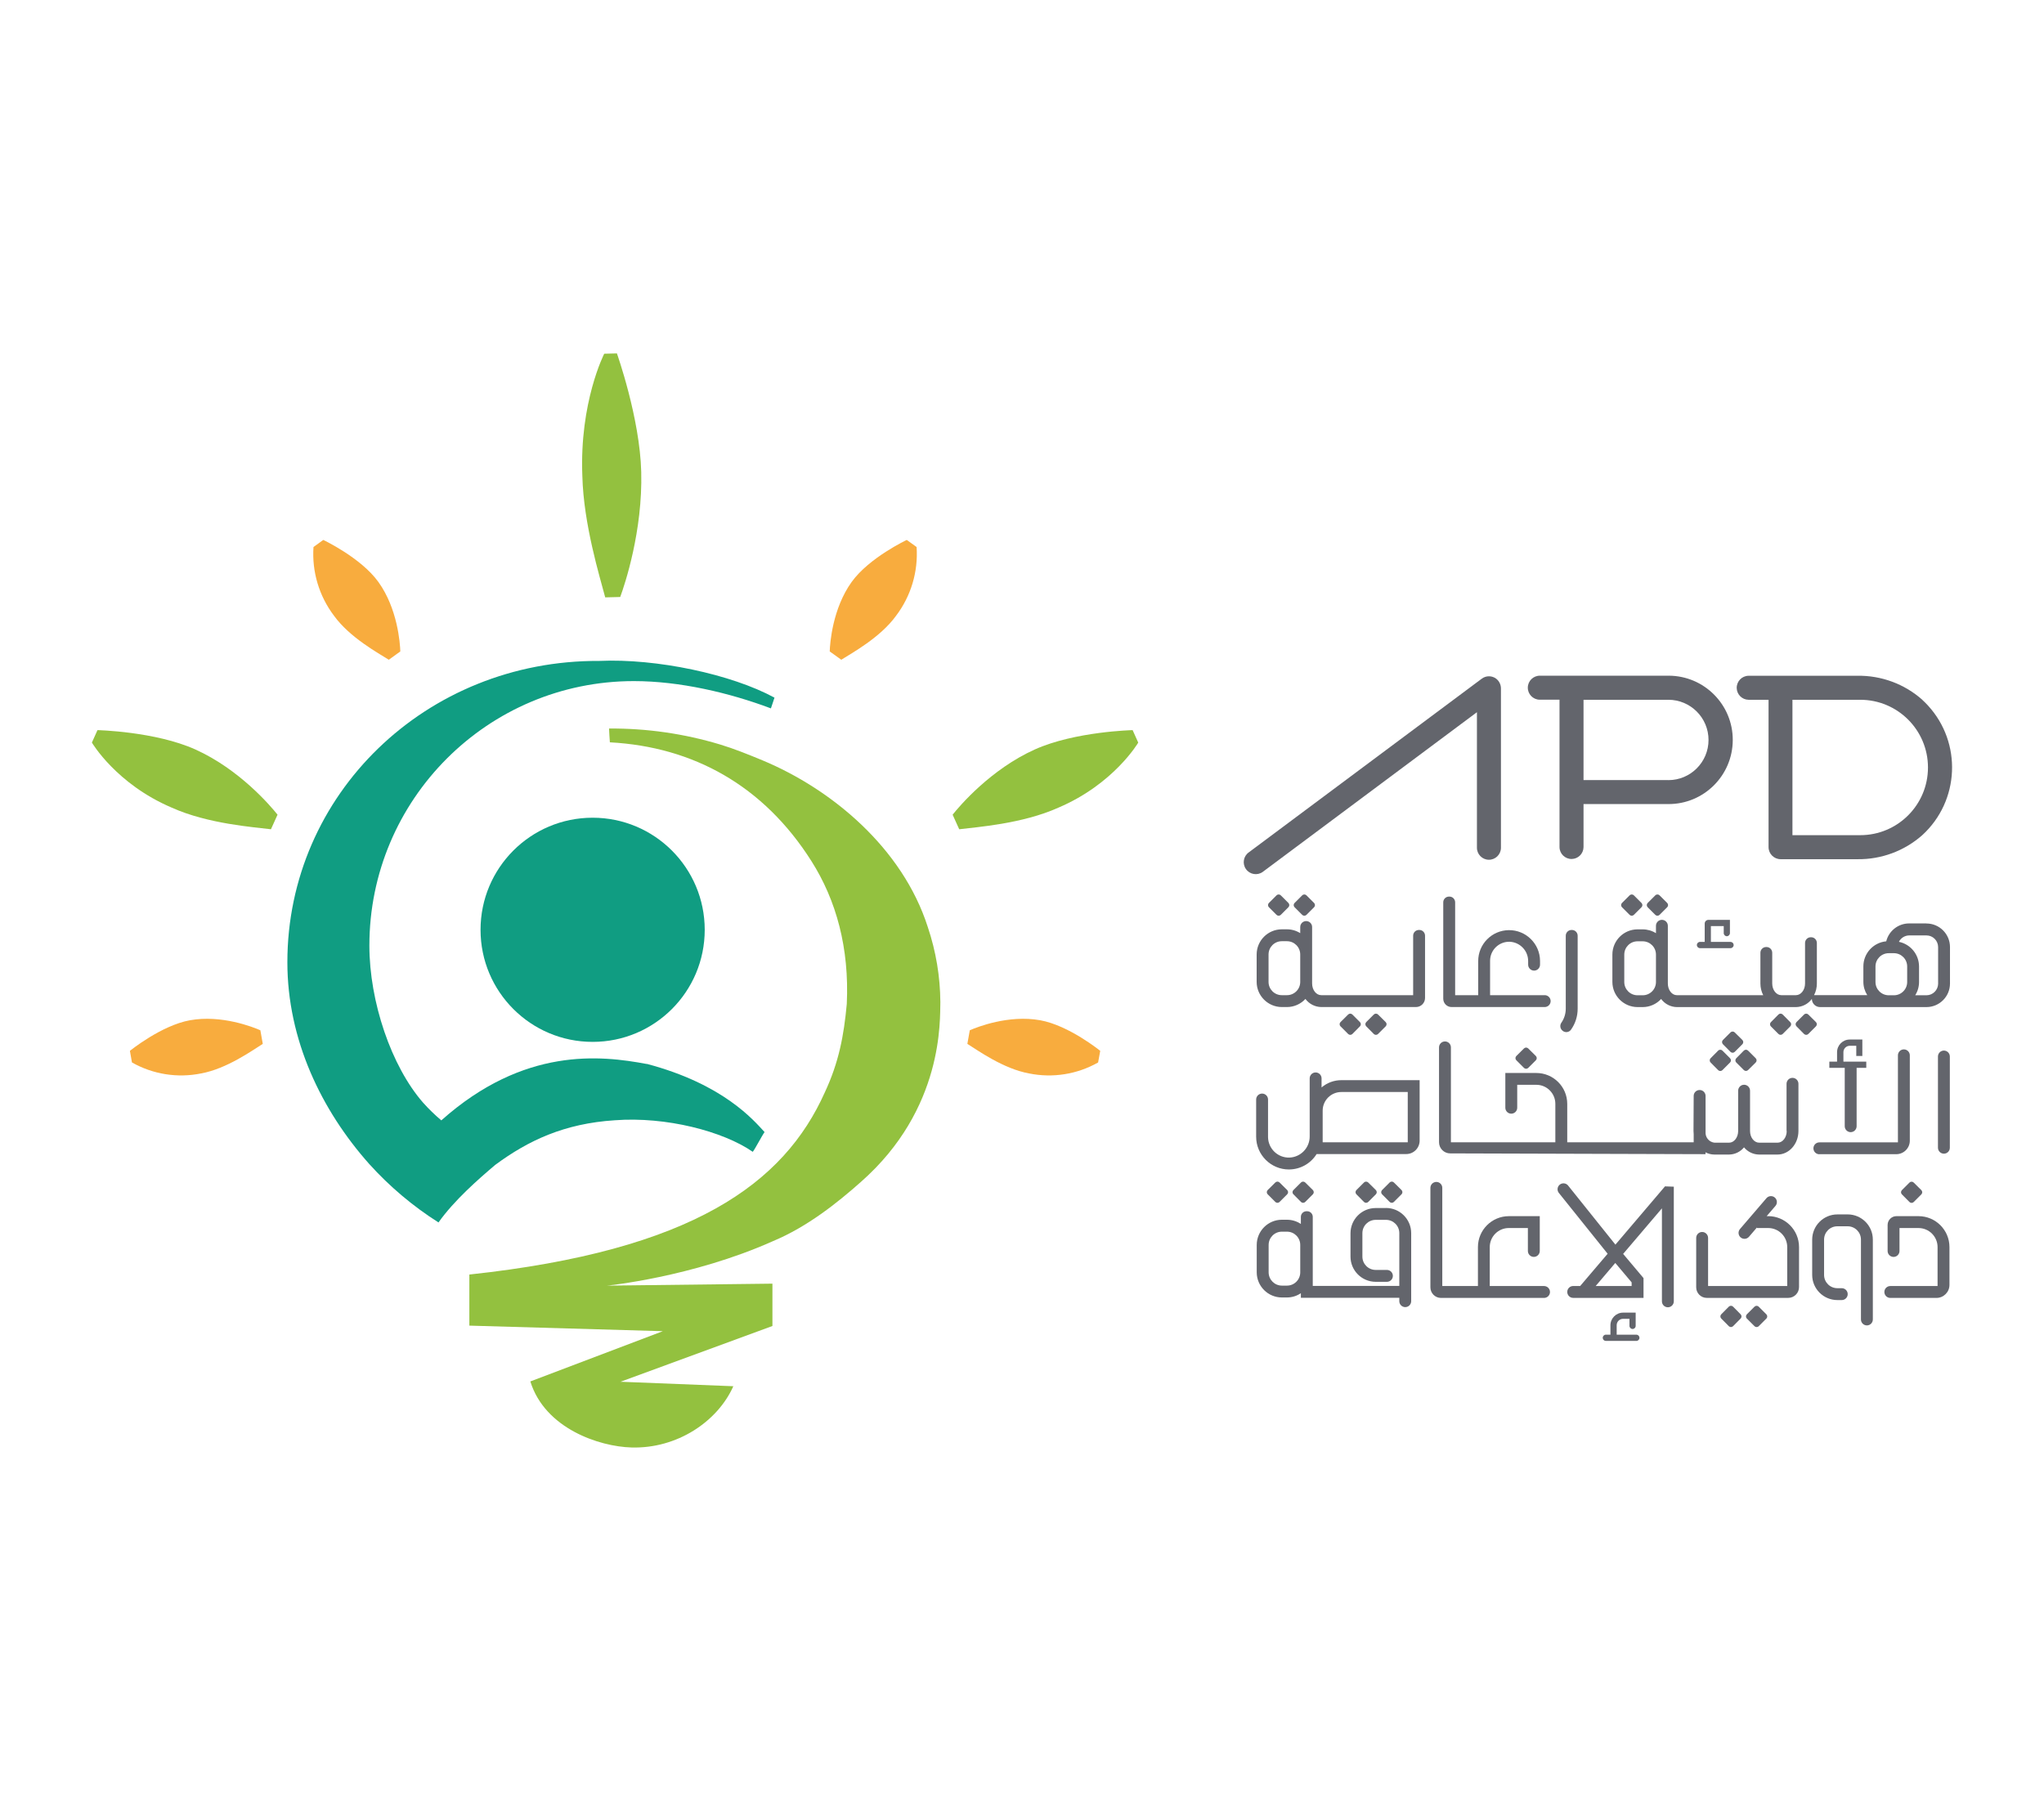 <?xml version="1.0" encoding="UTF-8"?><svg id="Layer_1" xmlns="http://www.w3.org/2000/svg" viewBox="0 0 1114.08 981.69"><defs><style>.cls-1{fill:none;}.cls-2{fill:#f8ac3e;}.cls-3{fill:#109d82;}.cls-4{fill:#93c13f;}.cls-5{fill:#63656c;}</style></defs><g><g id="Group_279"><path id="Path_218" class="cls-5" d="M973.85,616.51c0,3.52-2.23,6.37-4.98,6.37h-10.03c-2.75,0-4.98-2.85-4.98-6.37v-21.97c0-1.78-1.45-3.23-3.24-3.24h0c-1.78,0-3.23,1.44-3.24,3.23h0v21.98c0,3.52-2.23,6.37-4.94,6.37h-7.97c-2.62-.29-4.66-2.41-4.85-5.04v-20.44c0-1.78-1.44-3.23-3.23-3.24h-.01c-1.78,0-3.23,1.42-3.24,3.2l-.1,19.11c0,.58,.03,1.17,.1,1.75v4.46h-68.92v-20.97c-.01-9.3-7.55-16.82-16.85-16.82h-16.89v18.94c0,1.79,1.45,3.24,3.24,3.24s3.24-1.45,3.24-3.24v-12.5h10.41c5.73,0,10.37,4.65,10.37,10.37v20.96h-56.92v-51.73c0-1.79-1.45-3.24-3.24-3.24s-3.24,1.45-3.24,3.24v51.7c0,3.36,2.73,6.09,6.09,6.09l139.15,.42v-1.01c1.49,.79,3.16,1.21,4.85,1.22h7.97c3.18-.03,6.17-1.47,8.18-3.93,2.02,2.46,5.03,3.9,8.22,3.93h10.02c6.3,0,11.42-5.74,11.42-12.85v-25.72c0-1.79-1.45-3.24-3.24-3.24s-3.24,1.45-3.24,3.24v25.73h.07Z"/><path id="Path_219" class="cls-5" d="M1059.52,628.87h0c1.78,0,3.23-1.44,3.24-3.23h0v-49.73c0-1.79-1.45-3.24-3.24-3.24s-3.24,1.45-3.24,3.24v49.72c0,1.78,1.45,3.23,3.24,3.24"/><path id="Path_220" class="cls-5" d="M991.64,629.15h41.92c4.07,0,7.38-3.3,7.38-7.38v-46.51c0-1.78-1.45-3.23-3.24-3.24h0c-1.78,0-3.23,1.45-3.24,3.24v47.45h-42.82c-1.79,0-3.24,1.45-3.24,3.24s1.45,3.24,3.24,3.24"/><path id="Path_221" class="cls-5" d="M1007.06,661.98h-5.61c-7.57,.01-13.7,6.15-13.72,13.72v19.25c0,7.57,6.14,13.71,13.72,13.72h2.4c1.79,0,3.24-1.45,3.24-3.24s-1.45-3.24-3.24-3.24h-2.4c-4,0-7.24-3.23-7.24-7.23h0v-19.27c0-4,3.23-7.24,7.23-7.24h5.62c4,0,7.24,3.23,7.25,7.22v43.57c0,1.79,1.45,3.24,3.24,3.24s3.24-1.45,3.24-3.24h0v-43.55c0-7.57-6.14-13.71-13.72-13.72"/><path id="Path_222" class="cls-5" d="M1045.7,662.92h-12.01c-2.67-.01-4.84,2.14-4.85,4.81,0,.01,0,.03,0,.04v14.14c0,1.79,1.45,3.24,3.24,3.24s3.24-1.45,3.24-3.24v-12.5h10.38c5.72,.01,10.36,4.65,10.37,10.37v21.24h-25.76c-1.79,0-3.24,1.45-3.24,3.24s1.45,3.24,3.24,3.24h25.14c3.92,0,7.1-3.18,7.1-7.1v-20.62c-.01-9.3-7.55-16.84-16.85-16.85"/><path id="Path_223" class="cls-5" d="M1015.07,575.57v-8.92h-6.89c-3.8,0-6.88,3.09-6.89,6.89v5.15h-4.21v3.38h8.39v31.83c0,1.79,1.45,3.24,3.24,3.24s3.24-1.45,3.24-3.24v-31.82h5.26v-3.38h-12.46v-5.15c-.01-1.92,1.53-3.48,3.45-3.49,.01,0,.03,0,.04,0h3.52v5.54h3.38l-.05-.03Z"/><path id="Path_224" class="cls-5" d="M881.17,727.5v-5.12c0-1.93,1.56-3.49,3.49-3.49h3.48v3.83c0,.94,.76,1.71,1.71,1.71,.93,0,1.68-.76,1.67-1.69,0,0,0-.01,0-.02v-7.2h-6.86c-3.8,0-6.88,3.09-6.89,6.89v5.12h-2.54c-.94,.03-1.68,.82-1.65,1.76,.03,.9,.75,1.62,1.65,1.65h16.71c.94-.03,1.68-.82,1.65-1.76-.03-.9-.75-1.62-1.65-1.65h-10.76v-.03Z"/><path id="Path_225" class="cls-5" d="M811.99,701.01v-21.24c.01-5.72,4.65-10.36,10.37-10.37h10.41v12.5c0,1.79,1.45,3.24,3.24,3.24s3.24-1.45,3.24-3.24v-18.97h-16.85c-9.3,.01-16.84,7.55-16.85,16.85v21.24h-19.43v-53.51c0-1.79-1.45-3.24-3.24-3.24s-3.24,1.45-3.24,3.24v54.21c0,3.18,2.57,5.77,5.75,5.78,.01,0,.02,0,.03,0h56.16c1.79,0,3.24-1.45,3.24-3.24s-1.45-3.24-3.24-3.24h-29.59Z"/><path id="Path_226" class="cls-5" d="M755.45,658.5h-5.64c-7.57,.01-13.7,6.15-13.72,13.72v12.78c.01,7.57,6.15,13.7,13.72,13.72h6.13c1.79,0,3.24-1.45,3.24-3.24s-1.45-3.24-3.24-3.24h-6.13c-4.01-.01-7.25-3.27-7.24-7.28v-12.78c0-4,3.25-7.23,7.24-7.24h5.64c4,0,7.24,3.23,7.24,7.23h0v28.77h-47.17v-37.63c0-1.68-1.35-3.05-3.03-3.06-.01,0-.02,0-.04,0h-.35c-1.68,0-3.05,1.35-3.06,3.03,0,.01,0,.02,0,.04v3.86c-2.25-1.5-4.89-2.3-7.59-2.3h-2.75c-7.57,.01-13.7,6.15-13.72,13.72v14.93c0,7.57,6.14,13.71,13.72,13.72h2.75c2.71,0,5.35-.81,7.59-2.33v2.51h53.65v1.84c0,1.79,1.45,3.24,3.24,3.24s3.24-1.45,3.24-3.24v-37.09c-.01-7.57-6.15-13.7-13.72-13.72m-46.75,35.09c0,4-3.23,7.24-7.23,7.24h-2.76c-4,0-7.23-3.25-7.24-7.24v-14.93c0-4,3.23-7.24,7.23-7.24h2.76c4,0,7.24,3.23,7.24,7.23h0v14.95Z"/><path id="Path_227" class="cls-5" d="M963.78,662.93h-.87l4.85-5.64c1.13-1.38,.93-3.42-.45-4.55-1.34-1.1-3.3-.95-4.46,.34l-14.52,16.92c-1.13,1.38-.93,3.42,.45,4.55,1.34,1.1,3.3,.95,4.46-.34l4.39-5.12v.31h6.13c5.72,.01,10.36,4.65,10.37,10.37v21.24h-43.14v-26.22c0-1.79-1.45-3.24-3.24-3.24s-3.24,1.45-3.24,3.24v26.91c0,3.18,2.57,5.77,5.75,5.78,.01,0,.02,0,.03,0h44.35c3.27,0,5.92-2.64,5.92-5.91h0v-21.81c-.01-9.3-7.55-16.84-16.85-16.85"/><path id="Path_228" class="cls-5" d="M702.53,637.47c6.14,0,11.85-3.17,15.08-8.39h48.82c4.05,.01,7.33-3.26,7.34-7.31,0-.01,0-.03,0-.04v-32.93h-42.69c-3.95,0-7.76,1.4-10.76,3.97v-4.94c0-1.79-1.45-3.24-3.24-3.24s-3.24,1.45-3.24,3.24v31.61c.05,6.21-4.86,11.34-11.07,11.56-6.27,.16-11.47-4.79-11.63-11.06,0-.1,0-.2,0-.29v-20.3c0-1.79-1.45-3.24-3.24-3.24s-3.24,1.45-3.24,3.24v20.3c.02,9.84,7.99,17.81,17.83,17.83m18.43-32.06c0-5.61,4.55-10.16,10.16-10.16h36.21v27.4h-46.37v-17.23h0Z"/><path id="Path_229" class="cls-5" d="M907.53,646.66l-27.05,31.79-25.87-32.31c-1.18-1.34-3.22-1.48-4.56-.31-1.26,1.1-1.47,2.99-.48,4.34l26.67,33.25-14.97,17.58h-3.8c-1.79,0-3.24,1.45-3.24,3.24s1.45,3.24,3.24,3.24h38.33v-10.79l-11.11-13.19,21.14-24.83v50.69c0,1.79,1.45,3.24,3.24,3.24s3.24-1.45,3.24-3.24v-62.5l-4.73-.17-.05-.03Zm-18.21,52.37v1.98h-19.6l10.69-12.57,8.91,10.58Z"/><path id="Path_230" class="cls-5" d="M944.6,712.25c-.64-.63-1.66-.63-2.3,0l-4.14,4.18c-.63,.64-.63,1.66,0,2.3l4.14,4.18c.64,.63,1.66,.63,2.3,0l4.14-4.18c.63-.64,.63-1.66,0-2.3l-4.14-4.18Z"/><path id="Path_231" class="cls-5" d="M952.12,716.44l4.16-4.16c.64-.64,1.67-.64,2.31,0,0,0,0,0,0,0l4.16,4.16c.64,.64,.64,1.67,0,2.31,0,0,0,0,0,0l-4.16,4.16c-.64,.64-1.67,.64-2.31,0,0,0,0,0,0,0l-4.16-4.16c-.64-.64-.64-1.67,0-2.31,0,0,0,0,0,0Z"/><path id="Path_232" class="cls-5" d="M695.12,644.57l-4.18,4.14c-.63,.64-.63,1.66,0,2.3l4.18,4.18c.64,.63,1.66,.63,2.3,0l4.18-4.18c.63-.64,.63-1.66,0-2.3l-4.18-4.14c-.64-.63-1.66-.63-2.3,0"/><path id="Path_233" class="cls-5" d="M709.11,644.57l-4.14,4.14c-.63,.6-.66,1.6-.07,2.23,.02,.02,.04,.05,.07,.07l4.14,4.18c.64,.63,1.66,.63,2.3,0l4.18-4.18c.63-.64,.63-1.66,0-2.3l-4.18-4.14c-.64-.63-1.66-.63-2.3,0"/><path id="Path_234" class="cls-5" d="M743.44,644.57l-4.14,4.14c-.63,.64-.63,1.66,0,2.3l4.14,4.18c.64,.63,1.66,.63,2.3,0l4.18-4.18c.63-.64,.63-1.66,0-2.3l-4.18-4.14c-.64-.63-1.66-.63-2.3,0"/><path id="Path_235" class="cls-5" d="M757.43,644.57l-4.14,4.14c-.63,.64-.63,1.66,0,2.3l4.14,4.17c.64,.63,1.66,.63,2.3,0l4.18-4.18c.63-.64,.63-1.66,0-2.3l-4.18-4.14c-.64-.63-1.66-.63-2.3,0"/><path id="Path_236" class="cls-5" d="M1036.62,648.75c-.63,.64-.63,1.66,0,2.3l4.14,4.18c.64,.63,1.66,.63,2.3,0l4.18-4.18c.63-.64,.63-1.66,0-2.3l-4.18-4.14c-.64-.63-1.66-.63-2.3,0l-4.14,4.14Z"/><path id="Path_237" class="cls-5" d="M936.49,572.68l-4.14,4.18c-.63,.64-.63,1.66,0,2.3l4.14,4.18c.64,.63,1.66,.63,2.3,0l4.18-4.18c.63-.64,.63-1.66,0-2.3l-4.18-4.18c-.64-.63-1.66-.63-2.3,0"/><path id="Path_238" class="cls-5" d="M830.65,571.5l-4.18,4.14c-.63,.64-.63,1.66,0,2.3l4.18,4.18c.64,.63,1.66,.63,2.3,0l4.18-4.18c.63-.64,.63-1.66,0-2.3l-4.18-4.14c-.64-.63-1.66-.63-2.3,0"/><path id="Path_239" class="cls-5" d="M946.34,579.16l4.14,4.14c.64,.63,1.66,.63,2.3,0l4.18-4.14c.63-.64,.63-1.66,0-2.3l-4.18-4.18c-.64-.63-1.66-.63-2.3,0l-4.14,4.18c-.63,.64-.63,1.66,0,2.3"/><path id="Path_240" class="cls-5" d="M702.26,492.22l-4.18-4.18c-.64-.63-1.66-.63-2.3,0l-4.18,4.18c-.63,.64-.63,1.66,0,2.3l4.18,4.18c.64,.63,1.66,.63,2.3,0l4.18-4.18c.63-.64,.63-1.66,0-2.3"/><path id="Path_241" class="cls-5" d="M716.25,492.22l-4.18-4.18c-.64-.63-1.66-.63-2.3,0l-4.18,4.18c-.63,.64-.63,1.66,0,2.3l4.18,4.18c.64,.63,1.66,.63,2.3,0l4.18-4.18c.63-.64,.63-1.66,0-2.3"/><path id="Path_242" class="cls-5" d="M894.71,492.22l-4.18-4.18c-.64-.63-1.66-.63-2.3,0l-4.18,4.18c-.63,.64-.63,1.66,0,2.3l4.18,4.18c.64,.63,1.66,.63,2.3,0l4.18-4.18c.63-.64,.63-1.66,0-2.3"/><path id="Path_243" class="cls-5" d="M908.71,492.22l-4.18-4.18c-.64-.63-1.66-.63-2.3,0l-4.18,4.18c-.63,.64-.63,1.66,0,2.3l4.18,4.18c.64,.63,1.66,.63,2.3,0l4.18-4.18c.63-.64,.63-1.66,0-2.3"/><path id="Path_244" class="cls-5" d="M1049.88,503.36h-9.33c-5.9,.01-11.03,4.03-12.46,9.75-7.05,.66-12.45,6.57-12.46,13.65v8.46c0,2.57,.75,5.08,2.12,7.24h-29c1.02-1.97,1.54-4.16,1.53-6.37v-22.07c0-1.72-1.38-3.13-3.11-3.13,0,0-.02,0-.03,0h-.17c-1.72,0-3.13,1.39-3.13,3.11,0,0,0,.02,0,.03v22.07c0,3.52-2.23,6.37-4.98,6.37h-7.97c-2.72,0-4.94-2.85-4.94-6.37v-16.75c0-1.72-1.38-3.13-3.11-3.13,0,0-.02,0-.03,0h-.17c-1.72,0-3.13,1.39-3.13,3.11,0,0,0,.02,0,.03v16.75c0,2.22,.52,4.4,1.53,6.37h-47.04c-2.75,0-4.94-2.85-4.94-6.37v-31.47c0-1.79-1.45-3.24-3.24-3.24s-3.24,1.45-3.24,3.24v4.04c-2.17-1.36-4.68-2.09-7.24-2.09h-2.79c-7.57,.01-13.7,6.15-13.72,13.72v14.93c.01,7.57,6.15,13.7,13.72,13.72h2.79c3.83,0,7.47-1.61,10.06-4.42,2.01,2.74,5.2,4.38,8.6,4.42h64.93c3.42-.06,6.61-1.71,8.63-4.46,0,2.46,2,4.46,4.46,4.46h57.97c7.09,0,12.84-5.74,12.85-12.83v-19.89c0-7.09-5.74-12.84-12.83-12.85h-.02m-154.65,39.13h-2.79c-4,0-7.24-3.23-7.24-7.23h0v-14.95c0-4,3.23-7.24,7.23-7.24h2.8c4,0,7.24,3.23,7.24,7.23h0v14.95c0,4-3.23,7.24-7.23,7.24h-.01m136.15,0h-2.02c-4,0-7.24-3.23-7.24-7.23h0v-8.47c0-4,3.23-7.24,7.23-7.24h2.8c4,0,7.24,3.23,7.24,7.23h0v8.47c0,4-3.23,7.24-7.23,7.24h-.78Zm24.89-6.37c-.02,3.51-2.86,6.36-6.37,6.37h-6.13c1.37-2.17,2.09-4.68,2.09-7.24v-8.46c-.02-6.51-4.59-12.11-10.97-13.44,1.08-2.14,3.28-3.49,5.67-3.49h9.33c3.52,0,6.38,2.87,6.37,6.39h0v19.87Z"/><path id="Path_245" class="cls-5" d="M859.9,549.74v-39.68c0-1.72-1.38-3.13-3.11-3.13,0,0-.02,0-.03,0h-.21c-1.72,0-3.12,1.39-3.13,3.11,0,0,0,.01,0,.02v39.69c.02,2.75-.81,5.43-2.37,7.69-.85,1.19-.79,2.8,.14,3.93l.14,.14c1.13,1.31,3.11,1.46,4.43,.34,.17-.14,.32-.3,.45-.48,2.43-3.37,3.72-7.43,3.69-11.59"/><path id="Path_246" class="cls-5" d="M841.97,542.49h-29.8v-18.76c0-5.74,4.66-10.38,10.4-10.38,.07,0,.15,0,.22,0,5.68,.21,10.17,4.9,10.13,10.58v1.91c0,1.79,1.45,3.24,3.24,3.24s3.24-1.45,3.24-3.24v-2.09c-.07-9.31-7.67-16.8-16.97-16.73-9.31,.07-16.8,7.67-16.73,16.97v18.49h-12.57v-50.62c0-1.72-1.38-3.13-3.11-3.13,0,0-.02,0-.03,0h-.21c-1.72,0-3.13,1.38-3.13,3.11,0,0,0,.02,0,.03v52.54c0,2.5,2.02,4.53,4.52,4.53,.01,0,.03,0,.04,0h50.73c1.79,0,3.24-1.45,3.24-3.24s-1.45-3.24-3.24-3.24"/><path id="Path_247" class="cls-5" d="M698.67,548.94h2.79c3.83,0,7.47-1.61,10.06-4.42,2.03,2.74,5.22,4.37,8.63,4.42h51.56c2.74,.03,4.99-2.17,5.01-4.91,0-.02,0-.04,0-.07v-33.91c0-1.72-1.38-3.13-3.11-3.13,0,0-.02,0-.03,0h-.21c-1.72,0-3.13,1.38-3.13,3.11,0,0,0,.02,0,.03v32.41h-50.09c-2.75,0-4.98-2.85-4.98-6.37v-30.78c0-1.79-1.45-3.24-3.24-3.24s-3.24,1.45-3.24,3.24h0v3.34c-2.17-1.37-4.68-2.09-7.24-2.09h-2.79c-7.57,0-13.71,6.14-13.72,13.72v14.93c.01,7.57,6.15,13.7,13.72,13.72m-7.24-28.65c0-4,3.23-7.24,7.23-7.24h2.8c4,0,7.24,3.23,7.24,7.23h0v14.95c0,4-3.23,7.24-7.23,7.24h-2.8c-4,0-7.24-3.23-7.24-7.23h0v-14.95Z"/><path id="Path_248" class="cls-5" d="M937.15,516.84h6.13c.94-.03,1.68-.82,1.65-1.76-.03-.9-.75-1.62-1.65-1.65h-10.76v-8.63h7v3.83c0,.93,.74,1.69,1.67,1.71,.94-.01,1.69-.77,1.71-1.71v-7.21h-11.73c-1.11,0-2.02,.9-2.02,2.02v9.99h-2.51c-.94-.03-1.73,.71-1.76,1.65-.03,.94,.71,1.73,1.65,1.76,.04,0,.08,0,.11,0h10.51Z"/><path id="Path_249" class="cls-5" d="M971.65,563.62l4.14-4.14c.63-.64,.63-1.66,0-2.3l-4.14-4.18c-.64-.63-1.66-.63-2.3,0l-4.14,4.18c-.63,.64-.63,1.66,0,2.3l4.14,4.14c.64,.63,1.66,.63,2.3,0"/><path id="Path_250" class="cls-5" d="M985.61,553.01c-.64-.63-1.66-.63-2.3,0l-4.14,4.14c-.63,.64-.63,1.66,0,2.3l4.14,4.18c.64,.63,1.66,.63,2.3,0l4.18-4.18c.63-.64,.63-1.66,0-2.3l-4.18-4.14Z"/><path id="Path_251" class="cls-5" d="M734.81,553.01l-4.18,4.14c-.63,.64-.63,1.66,0,2.3l4.18,4.18c.64,.63,1.66,.63,2.3,0l4.14-4.18c.63-.64,.63-1.66,0-2.3l-4.14-4.14c-.64-.63-1.66-.63-2.3,0"/><path id="Path_252" class="cls-5" d="M748.8,553.01l-4.14,4.14c-.63,.64-.63,1.66,0,2.3l4.14,4.18c.64,.63,1.66,.63,2.3,0l4.18-4.18c.63-.64,.63-1.66,0-2.3l-4.18-4.14c-.64-.63-1.66-.63-2.3,0"/><path id="Path_253" class="cls-5" d="M945.51,562.76c-.64-.63-1.66-.63-2.3,0l-4.14,4.14c-.63,.64-.63,1.66,0,2.3l4.14,4.18c.64,.63,1.66,.63,2.3,0l4.18-4.18c.63-.64,.63-1.66,0-2.3l-4.18-4.14Z"/><path id="Path_254" class="cls-5" d="M815.58,370.02c-2.33-1.81-5.58-1.84-7.94-.07l-126.97,94.66c-2.95,2.08-3.66,6.16-1.57,9.12s6.16,3.66,9.12,1.57c.1-.07,.2-.14,.29-.22l116.49-86.86v73.77c-.06,3.61,2.82,6.6,6.43,6.66,3.61,.06,6.6-2.82,6.66-6.43,0-.08,0-.15,0-.23v-86.66c.02-2.07-.92-4.04-2.54-5.33"/><path id="Path_255" class="cls-5" d="M908.95,368.32h-69.56c-3.61-.06-6.6,2.82-6.66,6.43-.06,3.61,2.82,6.6,6.43,6.66,.08,0,.15,0,.23,0h10.62v80.39c.06,3.61,3.04,6.49,6.66,6.43,3.53-.06,6.37-2.91,6.43-6.43v-23.5h46.23c19.32,.07,35.04-15.55,35.11-34.87,.07-19.32-15.55-35.04-34.87-35.11-.21,0-.42,0-.63,0m.39,56.89h-46.23v-43.76h46.23c12.09,0,21.9,9.8,21.9,21.9s-9.8,21.9-21.9,21.9"/><path id="Path_256" class="cls-5" d="M1047.79,381.48c-9.75-8.65-22.38-13.33-35.41-13.12h-59.36c-3.61,.06-6.49,3.04-6.43,6.66,.06,3.53,2.91,6.37,6.43,6.43h10.93v80.32c0,3.63,2.95,6.57,6.58,6.58h41.81c13.03,.19,25.65-4.49,35.41-13.12,20.36-18.66,21.75-50.29,3.09-70.65-.98-1.07-2.01-2.1-3.09-3.09m-33.81,73.77h-36.97v-73.81h36.97c20.38,0,36.9,16.52,36.9,36.9s-16.52,36.9-36.9,36.9"/></g><path id="Path_257" class="cls-3" d="M352.5,579.98c-25.03-4.7-66.88-9.44-111.96,30.74-3.53-2.98-6.84-6.2-9.92-9.64-17.37-19.85-29.29-55.11-29.29-85.61-.02-79.62,64.5-144.18,144.12-144.2,.03,0,.06,0,.09,0,24.89,0,51.98,6.34,74.64,14.87,.45-1.15,1.53-4.7,1.95-5.85-23.43-12.74-64.34-21.45-95.46-20.02-94.49-.51-170.04,72.76-170.04,164.26,0,42.27,18.56,80.7,44.63,109.98,11.08,12.28,23.78,22.99,37.74,31.85,8.53-12.05,21.79-23.64,30.92-31.37,18.1-13.37,37.7-22.56,65.17-24.33,27.93-2.12,59.08,6.02,75.2,17.2,1.22-1.46,5.26-9.26,6.44-10.76-5.99-6.51-22.5-26.15-64.2-37.18"/><path id="Path_258" class="cls-3" d="M384.11,506.81c.02,33.74-27.32,61.11-61.07,61.12-33.74,.02-61.11-27.32-61.12-61.07-.02-33.74,27.32-61.11,61.07-61.12h.03c33.73,0,61.07,27.34,61.09,61.07"/><path id="Path_259" class="cls-2" d="M170.87,298.18c-.92,13.43,3.05,26.73,11.18,37.46,8.6,11.91,24.26,20.44,29.87,23.99l6.27-4.53c-.14-4.53-1.5-23.4-11.98-37.91-9.57-13.26-30.01-22.87-30.01-22.87l-5.33,3.86Z"/><path id="Path_260" class="cls-2" d="M71.93,579.15c11.41,6.46,24.77,8.59,37.63,5.99,14.1-2.54,28.17-12.71,33.67-16.12l-1.32-7.41c-4-1.77-21.2-8.56-38.37-5.47-15.67,2.82-32.73,16.68-32.73,16.68l1.11,6.3v.03Z"/><path id="Path_261" class="cls-2" d="M499.59,298.18c.92,13.43-3.05,26.73-11.18,37.46-8.6,11.91-24.27,20.44-29.87,23.99l-6.3-4.53c.14-4.53,1.53-23.4,11.98-37.91,9.57-13.26,30.01-22.87,30.01-22.87l5.36,3.86Z"/><path id="Path_262" class="cls-2" d="M598.53,579.15c-11.4,6.46-24.75,8.59-37.6,5.99-14.1-2.54-28.17-12.71-33.67-16.12l1.32-7.41c4-1.77,21.2-8.56,38.37-5.47,15.71,2.82,32.73,16.68,32.73,16.68l-1.15,6.3v.03Z"/><path id="Path_263" class="cls-4" d="M329.35,192.78s-13.58,26.42-11.94,66.74c.66,26.39,9.57,55.08,12.46,66.11l8.18-.21c2.51-6.79,12.29-36.07,11.45-68.2-.73-29.38-13.26-64.58-13.26-64.58l-6.96,.17,.07-.03Z"/><path id="Path_264" class="cls-4" d="M50.1,404.79s13.19,22.53,43.48,35.44c19.67,8.88,44.7,10.62,54.1,11.8l3.59-7.94c-3.83-4.85-20.82-24.75-44.77-35.55-21.9-9.85-53.37-10.55-53.37-10.55l-3.03,6.75v.03Z"/><path id="Path_265" class="cls-4" d="M620.4,404.79s-13.19,22.53-43.48,35.44c-19.67,8.88-44.74,10.62-54.1,11.8l-3.59-7.94c3.83-4.85,20.82-24.75,44.77-35.55,21.9-9.85,53.34-10.55,53.34-10.55l3.03,6.75,.03,.04Z"/><path id="Path_266" class="cls-4" d="M330.57,700.83s46.48-4.53,90.55-24.2c19.15-7.97,35.55-21.24,48.01-32.27,45.43-39.97,43.13-88.64,43.41-98.14-.1-13.88-2.4-27.65-6.82-40.8-13.79-43.2-52.47-75.27-90.13-90.96-7.56-3.13-15.56-6.37-22.98-8.6-19.66-5.94-40.11-8.89-60.65-8.74,.03,1.81,.35,5.71,.45,7.52,45.5,2.44,83.8,23.64,109.84,64.72,13.58,21.41,20.71,47.42,19.29,77.88-1.6,17.34-4.32,31.82-11.98,48.22-22.25,49.65-72,86.2-193.74,99.29v27.85l105.45,3.03-72.21,27.39c7.97,25.69,37.56,35.51,55.11,36,24.86,.73,46.94-14.1,55.53-33.39l-61.48-2.44,82.79-30.39v-23.08l-90.48,1.08,.03,.03Z"/></g><rect class="cls-1" width="1114.08" height="981.69"/></svg>